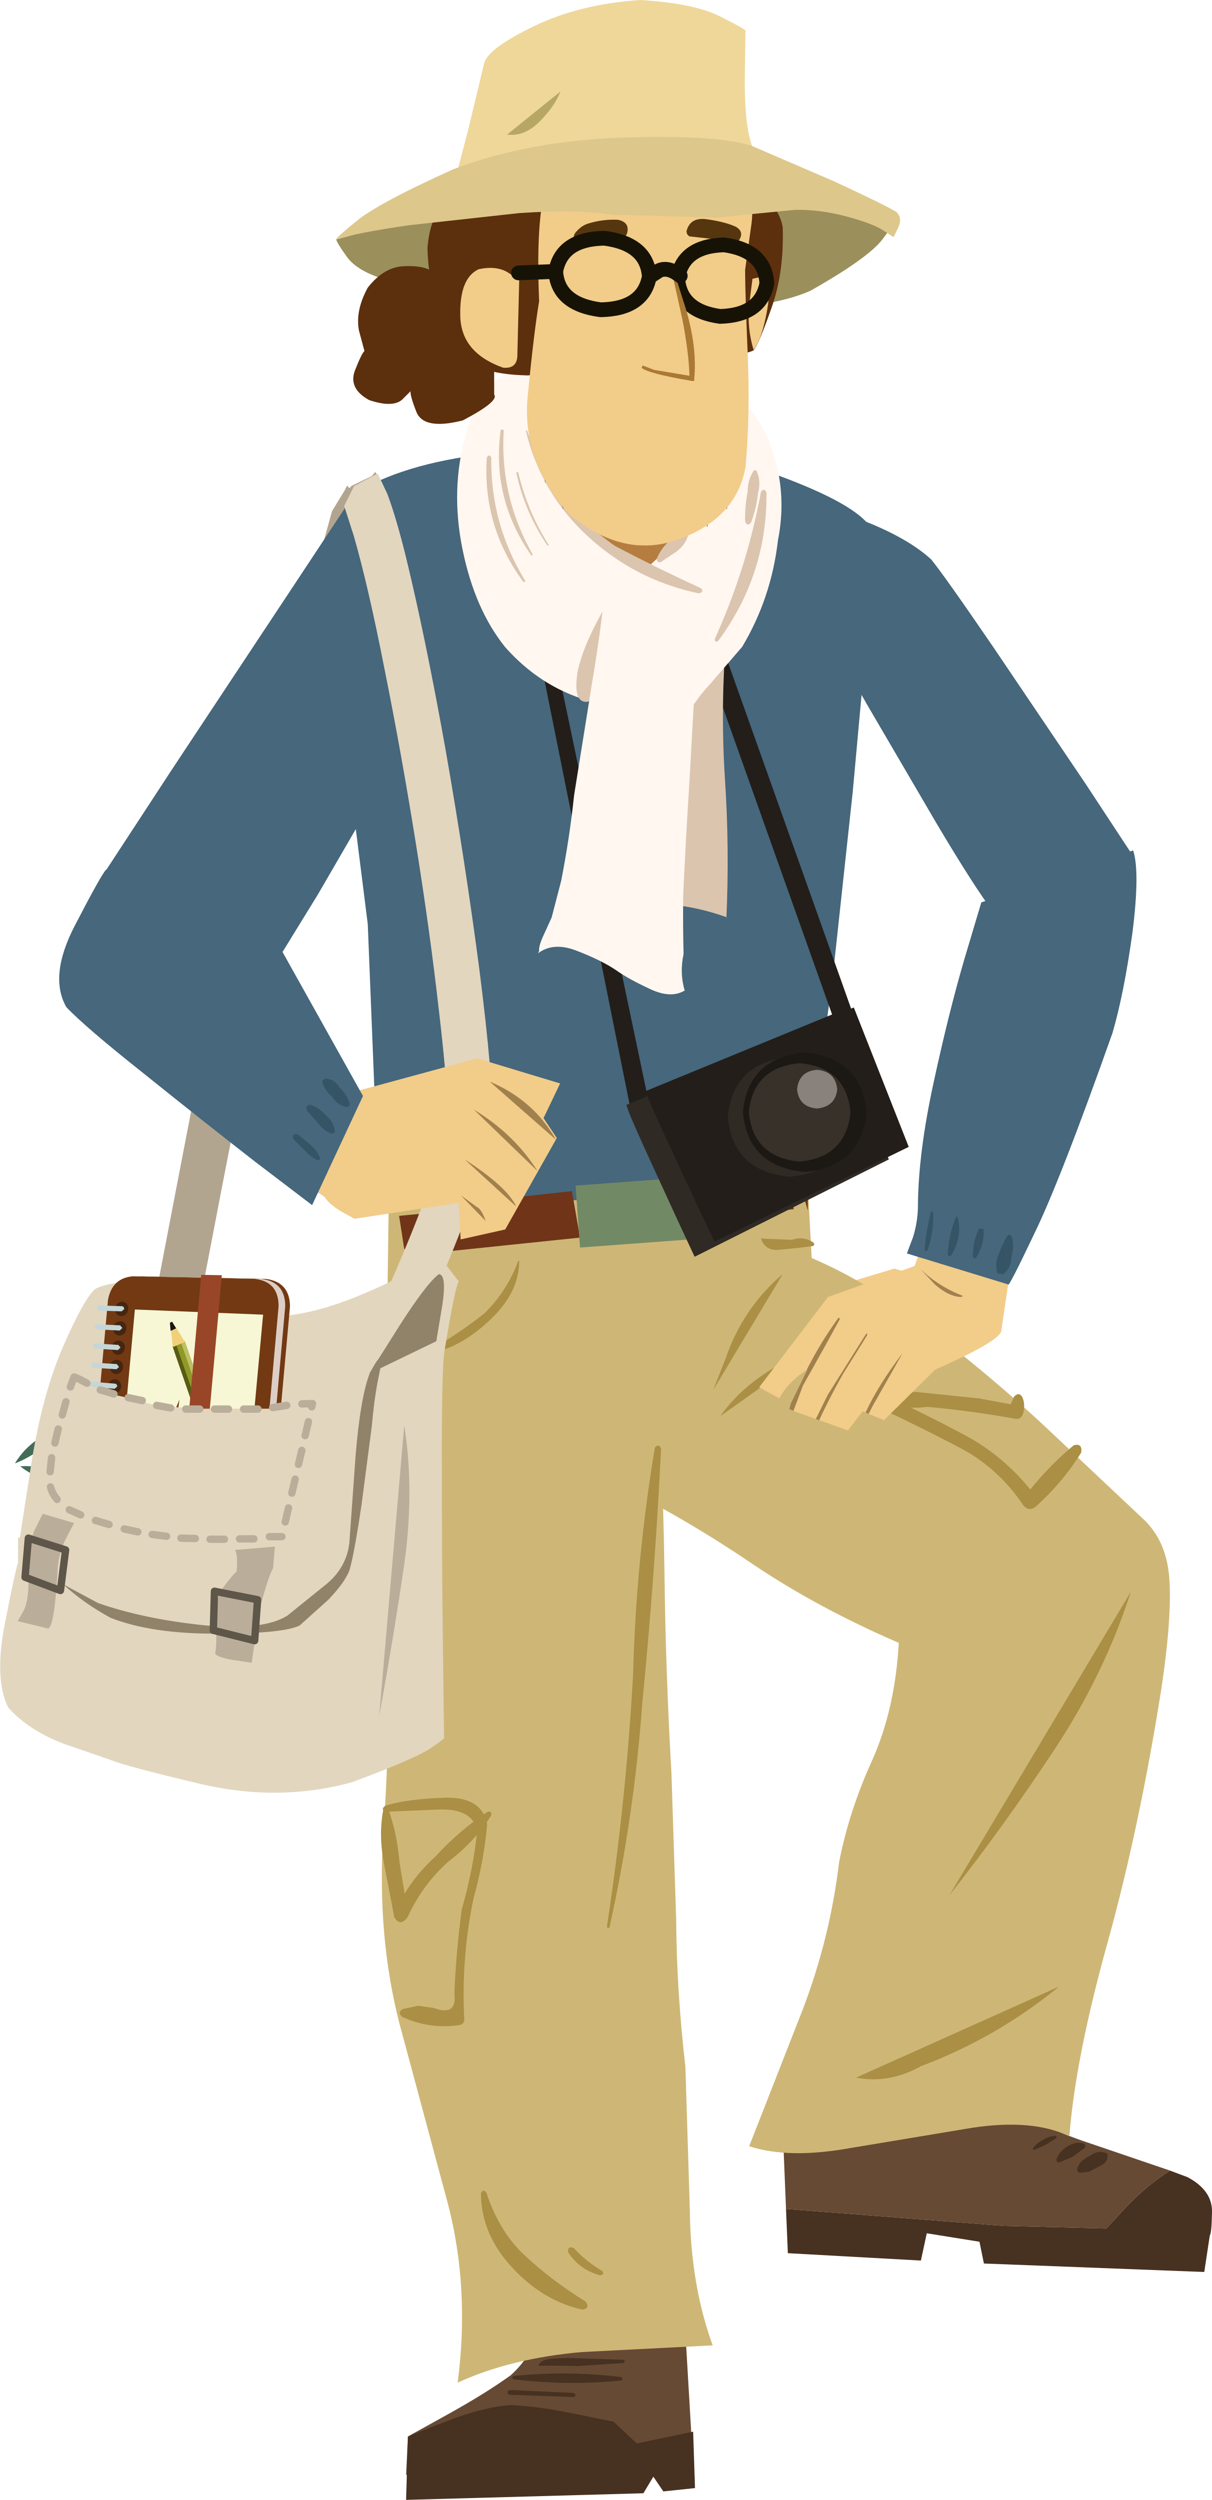 <?xml version="1.0" encoding="UTF-8" standalone="no"?>
<svg xmlns:xlink="http://www.w3.org/1999/xlink" height="338.95px" width="164.45px" xmlns="http://www.w3.org/2000/svg">
  <g transform="matrix(1.0, 0.0, 0.0, 1.0, 0.0, 0.0)">
    <path d="M52.25 66.35 L49.3 67.3 49.25 67.35 48.7 69.3 46.95 76.9 Q44.7 86.9 41.7 102.1 L35.55 133.1 30.1 161.05 26.75 178.5 20.8 177.35 23.65 162.5 30.2 128.55 Q34.2 108.9 38.65 92.55 L45.05 69.3 46.85 66.35 Q47.1 65.65 47.25 66.0 47.4 66.35 47.65 65.9 L50.45 64.55 50.9 64.0 51.4 64.65 52.25 66.35" fill="#b2a590" fill-rule="evenodd" stroke="none"/>
    <path d="M73.55 313.05 L92.5 307.85 94.05 334.2 55.1 335.55 55.35 330.35 60.85 327.3 Q65.9 324.5 69.3 322.05 72.05 319.55 72.85 316.45 L73.55 313.05" fill="#664a34" fill-rule="evenodd" stroke="none"/>
    <path d="M109.55 159.65 L111.1 188.7 52.35 191.9 52.8 159.0 109.55 159.65" fill="#ceb776" fill-rule="evenodd" stroke="none"/>
    <path d="M58.9 169.35 L54.85 169.35 54.15 164.85 58.9 164.4 58.9 169.35" fill="#703419" fill-rule="evenodd" stroke="none"/>
    <path d="M112.25 68.65 L118.15 71.0 Q123.45 73.2 126.35 75.85 128.25 78.2 134.75 87.7 L147.25 106.2 153.6 115.85 149.95 119.35 Q146.5 122.55 142.1 124.7 137.75 126.8 134.95 123.9 132.15 120.2 127.05 111.6 L117.6 95.45 113.1 87.5 112.25 68.65" fill="#46677c" fill-rule="evenodd" stroke="none"/>
    <path d="M115.7 107.4 L113.1 131.45 111.35 144.85 Q110.25 150.95 109.7 155.95 L109.1 161.3 51.45 163.95 49.9 125.3 48.3 112.6 Q46.85 100.7 46.3 86.95 45.7 73.2 48.0 67.0 54.5 62.9 65.9 61.55 L85.95 60.3 Q94.95 60.6 105.55 64.45 116.15 68.35 118.15 71.55 118.65 73.45 117.85 83.8 L115.7 107.4" fill="#46677c" fill-rule="evenodd" stroke="none"/>
    <path d="M77.6 161.5 L78.7 167.8 61.35 169.6 61.15 163.3 77.6 161.5" fill="#703419" fill-rule="evenodd" stroke="none"/>
    <path d="M94.2 160.6 L107.2 159.75 107.7 163.95 95.35 165.3 94.2 160.6" fill="#703419" fill-rule="evenodd" stroke="none"/>
    <path d="M96.3 167.85 L78.7 169.15 78.1 160.75 95.65 159.45 96.3 167.85" fill="#728966" fill-rule="evenodd" stroke="none"/>
    <path d="M108.4 159.75 L109.6 159.7 109.6 164.15 108.4 159.75" fill="#703419" fill-rule="evenodd" stroke="none"/>
    <path d="M69.2 62.8 L70.55 66.2 87.7 147.9 112.9 137.55 86.15 62.4 88.7 61.5 116.3 139.05 85.8 151.6 68.0 62.95 69.2 62.8" fill="#231e1a" fill-rule="evenodd" stroke="none"/>
    <path d="M85.0 149.8 L113.15 138.3 120.6 157.2 94.25 170.4 91.85 165.25 87.4 155.55 Q85.15 150.6 85.0 149.8" fill="#302a25" fill-rule="evenodd" stroke="none"/>
    <path d="M87.7 148.1 L115.85 136.6 123.3 155.5 96.95 168.35 94.55 163.3 90.1 153.75 Q87.85 148.9 87.7 148.1" fill="#231e1a" fill-rule="evenodd" stroke="none"/>
    <path d="M115.55 151.45 Q114.8 158.85 107.15 159.55 99.45 158.85 98.75 151.45 99.45 144.05 107.15 143.35 114.8 144.05 115.55 151.45" fill="#302a25" fill-rule="evenodd" stroke="none"/>
    <path d="M117.6 150.8 Q116.85 158.2 109.2 158.9 101.5 158.2 100.8 150.8 101.5 143.4 109.2 142.7 116.85 143.4 117.6 150.8" fill="#1c1814" fill-rule="evenodd" stroke="none"/>
    <path d="M115.4 150.8 Q114.8 156.9 108.5 157.5 102.2 156.9 101.6 150.8 102.2 144.75 108.5 144.15 114.8 144.7 115.4 150.8" fill="#38312a" fill-rule="evenodd" stroke="none"/>
    <path d="M113.6 147.7 Q113.35 150.05 110.85 150.3 108.4 150.1 108.15 147.7 108.4 145.25 110.85 145.05 113.35 145.25 113.6 147.7" fill="#89827c" fill-rule="evenodd" stroke="none"/>
    <path d="M98.55 86.05 Q97.75 95.8 98.35 105.4 99.0 115.0 98.55 124.8 L98.55 124.35 Q90.85 121.6 83.2 123.0 81.45 113.5 84.2 103.85 87.0 94.2 87.25 84.7 L98.55 86.05" fill="#dbc5af" fill-rule="evenodd" stroke="none"/>
    <path d="M103.45 57.95 Q107.15 65.2 105.55 73.3 104.65 81.1 100.7 87.7 L96.35 92.75 Q93.95 95.3 92.65 98.2 L79.65 94.95 Q73.25 93.05 68.55 87.75 64.4 82.6 62.75 74.45 61.1 66.35 63.2 58.9 65.3 51.45 72.4 48.25 L71.05 50.75 Q79.2 44.4 89.05 47.15 98.45 49.65 103.45 57.95" fill="#fff7f0" fill-rule="evenodd" stroke="none"/>
    <path d="M83.0 80.55 L82.35 84.55 81.1 91.6 Q80.35 95.05 79.75 95.15 77.65 95.4 78.4 90.9 79.1 87.9 80.95 84.4 L83.0 80.55" fill="#dbc5af" fill-rule="evenodd" stroke="none"/>
    <path d="M82.25 77.8 L87.9 79.7 91.05 78.9 Q92.3 78.7 92.9 80.85 94.5 87.05 94.25 93.35 L93.55 105.95 Q93.05 113.7 92.7 121.35 92.65 125.35 92.75 129.35 92.2 131.9 92.9 134.3 91.0 135.45 88.1 134.05 85.2 132.7 83.6 131.55 81.6 130.2 78.35 128.95 75.15 127.65 73.0 129.25 L73.15 128.95 Q73.05 128.3 73.8 126.7 L74.85 124.4 76.15 119.4 Q77.3 113.5 77.9 107.8 L80.3 92.8 Q81.8 83.9 82.25 77.8" fill="#fff7f0" fill-rule="evenodd" stroke="none"/>
    <path d="M93.55 71.6 L87.75 77.05 Q87.25 76.95 83.8 74.8 80.3 72.7 79.55 69.95 L93.55 71.6" fill="#b57d3f" fill-rule="evenodd" stroke="none"/>
    <path d="M71.35 58.4 Q71.4 58.25 71.5 58.35 75.05 68.1 83.4 74.0 89.2 77.05 95.1 79.75 95.6 80.3 94.8 80.45 86.25 78.65 79.85 72.8 73.4 66.9 71.35 58.4" fill="#dbc5af" fill-rule="evenodd" stroke="none"/>
    <path d="M73.95 59.1 L74.0 65.55 Q73.15 61.3 73.95 59.1" fill="#492f0d" fill-rule="evenodd" stroke="none"/>
    <path d="M76.35 62.65 L76.4 69.1 Q75.55 64.85 76.35 62.65" fill="#492f0d" fill-rule="evenodd" stroke="none"/>
    <path d="M81.15 66.05 L81.2 72.5 Q80.35 68.25 81.15 66.05" fill="#492f0d" fill-rule="evenodd" stroke="none"/>
    <path d="M87.4 65.0 L87.3 74.15 Q86.9 71.6 86.95 68.85 87.0 66.1 87.4 65.0" fill="#492f0d" fill-rule="evenodd" stroke="none"/>
    <path d="M95.95 71.5 L95.3 65.1 Q96.55 69.2 95.95 71.5" fill="#492f0d" fill-rule="evenodd" stroke="none"/>
    <path d="M98.6 69.1 L97.95 62.7 Q99.2 66.8 98.6 69.1" fill="#492f0d" fill-rule="evenodd" stroke="none"/>
    <path d="M100.4 65.9 L99.75 59.5 Q101.0 63.6 100.4 65.9" fill="#492f0d" fill-rule="evenodd" stroke="none"/>
    <path d="M91.8 73.2 L91.5 65.1 Q92.15 67.35 92.2 69.75 92.25 72.2 91.8 73.2" fill="#492f0d" fill-rule="evenodd" stroke="none"/>
    <path d="M92.85 72.1 Q93.3 72.15 93.35 72.65 92.95 73.95 91.7 74.85 L89.6 76.25 Q89.0 76.25 89.15 75.65 89.7 74.4 90.7 73.45 91.55 72.3 92.85 72.1" fill="#dbc5af" fill-rule="evenodd" stroke="none"/>
    <path d="M67.95 58.25 L68.35 58.3 Q67.8 67.25 72.25 75.15 72.3 75.45 72.05 75.25 66.65 67.5 67.95 58.25" fill="#dbc5af" fill-rule="evenodd" stroke="none"/>
    <path d="M66.05 62.05 Q66.4 61.45 66.65 62.05 66.55 71.1 71.3 78.8 L71.05 78.95 Q65.45 71.4 66.05 62.05" fill="#dbc5af" fill-rule="evenodd" stroke="none"/>
    <path d="M70.05 64.05 L70.3 64.0 Q71.55 69.3 74.45 73.9 L74.3 74.0 Q71.2 69.45 70.05 64.05" fill="#dbc5af" fill-rule="evenodd" stroke="none"/>
    <path d="M102.25 63.85 Q102.45 63.65 102.65 63.85 103.3 65.2 102.85 66.85 102.65 68.9 101.9 70.85 101.4 71.45 101.1 70.7 101.05 68.7 101.45 66.65 101.45 65.05 102.25 63.85" fill="#dbc5af" fill-rule="evenodd" stroke="none"/>
    <path d="M104.0 66.8 Q104.1 77.9 97.45 86.9 96.95 87.2 97.0 86.6 101.35 77.0 103.25 66.7 103.7 66.05 104.0 66.8" fill="#dbc5af" fill-rule="evenodd" stroke="none"/>
    <path d="M23.35 104.3 L39.45 80.0 48.05 67.0 55.0 100.85 51.1 107.55 43.15 121.25 36.35 132.3 Q33.8 135.15 28.6 131.7 23.4 128.25 18.95 123.55 14.55 118.85 14.45 117.9 L23.35 104.3" fill="#46677c" fill-rule="evenodd" stroke="none"/>
    <path d="M52.8 169.15 L89.0 183.05 Q89.95 198.9 90.15 212.65 90.3 226.35 91.1 240.3 L91.75 260.35 Q91.8 269.8 93.0 280.25 L93.6 299.65 Q93.7 309.75 96.7 318.0 L79.0 318.9 Q69.3 319.75 62.1 323.05 63.75 310.3 60.8 298.9 L54.6 275.85 Q51.3 264.15 51.9 250.4 53.2 232.35 52.6 212.65 52.05 192.9 52.8 169.15" fill="#ceb776" fill-rule="evenodd" stroke="none"/>
    <path d="M146.85 290.25 L158.75 294.3 Q155.5 296.4 152.9 299.15 L150.1 302.15 136.25 301.8 106.65 299.5 106.25 289.7 130.95 275.1 134.35 279.3 Q137.4 283.15 138.8 285.85 140.25 287.95 146.85 290.25" fill="#664a34" fill-rule="evenodd" stroke="none"/>
    <path d="M150.1 302.15 L152.9 299.15 Q155.5 296.4 158.75 294.3 L161.15 295.2 Q164.5 297.0 164.45 299.9 164.4 302.8 164.15 303.1 L163.4 308.05 133.5 306.9 132.9 303.95 125.75 302.8 124.95 306.5 106.9 305.5 106.65 299.5 136.25 301.8 150.1 302.15" fill="#473121" fill-rule="evenodd" stroke="none"/>
    <path d="M129.65 174.55 L123.4 182.5 114.55 174.05 121.35 172.0 129.65 174.55" fill="#f2cc89" fill-rule="evenodd" stroke="none"/>
    <path d="M158.65 213.9 Q159.05 219.1 157.6 228.85 154.6 247.85 150.25 263.5 145.9 279.15 145.1 289.65 140.1 287.25 131.9 288.5 L115.35 291.25 Q107.0 292.75 101.65 291.0 L109.0 272.25 Q112.65 262.6 113.85 252.5 115.2 245.55 118.35 238.65 121.45 231.7 121.95 222.75 110.95 218.0 102.25 212.15 93.55 206.25 85.1 202.0 85.3 199.25 83.7 195.15 82.1 191.05 82.75 188.3 L107.1 169.4 Q115.7 172.4 124.95 179.35 134.2 186.3 142.15 193.75 L154.85 205.7 Q158.25 208.7 158.65 213.9" fill="#ceb776" fill-rule="evenodd" stroke="none"/>
    <path d="M65.25 297.4 Q65.55 296.7 66.0 297.3 67.75 302.65 71.3 305.9 74.85 309.2 79.45 312.05 80.15 313.0 79.0 313.15 73.65 311.95 69.5 307.45 65.3 302.95 65.25 297.4" fill="#aa8f44" fill-rule="evenodd" stroke="none"/>
    <path d="M77.1 305.4 Q76.95 304.45 77.85 304.8 79.55 306.65 81.7 307.9 82.1 308.4 81.45 308.5 78.7 307.8 77.1 305.4" fill="#aa8f44" fill-rule="evenodd" stroke="none"/>
    <path d="M87.3 338.05 L55.1 338.95 55.35 330.4 Q55.8 330.1 60.7 328.25 65.6 326.35 69.3 326.1 72.95 326.25 77.85 327.25 L83.25 328.35 86.4 331.3 94.05 329.7 94.3 337.35 90.0 337.8 88.65 335.8 87.3 338.05" fill="#473121" fill-rule="evenodd" stroke="none"/>
    <path d="M116.15 281.7 L143.7 269.35 Q135.2 276.3 124.95 280.15 120.65 282.55 116.15 281.7" fill="#aa8f44" fill-rule="evenodd" stroke="none"/>
    <path d="M153.45 215.8 Q149.8 227.1 142.95 237.4 136.1 247.75 128.8 257.0 L153.45 215.8" fill="#aa8f44" fill-rule="evenodd" stroke="none"/>
    <path d="M106.2 172.75 L96.75 188.5 98.45 184.2 Q100.8 177.35 106.2 172.75" fill="#aa8f44" fill-rule="evenodd" stroke="none"/>
    <path d="M97.75 192.0 Q100.2 188.45 104.6 185.7 108.95 183.0 112.95 181.2 L97.75 192.0" fill="#aa8f44" fill-rule="evenodd" stroke="none"/>
    <path d="M70.45 171.05 Q70.4 175.3 66.5 178.95 62.65 182.6 58.6 183.45 58.15 183.35 58.4 183.0 62.3 180.8 65.75 178.05 68.8 175.05 70.3 171.0 70.4 170.85 70.45 171.05" fill="#aa8f44" fill-rule="evenodd" stroke="none"/>
    <path d="M103.3 168.05 Q103.35 167.75 103.6 167.95 L107.45 168.1 Q109.1 167.55 110.4 168.5 110.6 168.8 110.3 168.95 L108.25 169.2 105.75 169.45 Q103.9 169.65 103.3 168.05" fill="#aa8f44" fill-rule="evenodd" stroke="none"/>
    <path d="M89.7 196.4 Q88.85 213.65 87.15 230.9 86.05 246.25 82.7 261.3 82.45 261.6 82.35 261.2 84.95 244.2 85.9 227.05 86.3 211.55 88.85 196.3 89.35 195.65 89.7 196.4" fill="#aa8f44" fill-rule="evenodd" stroke="none"/>
    <path d="M73.35 320.75 Q73.15 320.9 73.1 320.65 73.4 319.95 74.9 319.8 L77.0 319.7 84.6 319.95 Q84.95 320.2 84.55 320.4 L78.45 320.8 75.75 320.75 73.35 320.75" fill="#473121" fill-rule="evenodd" stroke="none"/>
    <path d="M69.7 322.6 Q69.3 322.35 69.7 322.15 77.05 321.4 84.3 322.3 84.6 322.55 84.3 322.75 77.05 323.5 69.7 322.6" fill="#473121" fill-rule="evenodd" stroke="none"/>
    <path d="M69.2 324.05 L77.85 324.45 Q78.3 324.75 77.85 325.0 L69.1 324.7 Q68.55 324.3 69.2 324.05" fill="#473121" fill-rule="evenodd" stroke="none"/>
    <path d="M143.25 289.6 Q143.45 289.7 143.3 289.9 L141.9 290.8 140.35 291.5 Q140.05 291.45 140.2 291.2 140.8 290.45 141.7 290.05 142.4 289.6 143.25 289.6" fill="#473121" fill-rule="evenodd" stroke="none"/>
    <path d="M147.1 290.65 Q147.35 290.85 147.2 291.2 L145.5 292.45 143.7 293.2 Q143.3 293.15 143.35 292.75 143.8 291.6 144.9 291.0 145.95 290.3 147.1 290.65" fill="#473121" fill-rule="evenodd" stroke="none"/>
    <path d="M150.25 292.0 Q150.5 293.15 149.1 293.75 L147.8 294.45 146.55 294.6 Q146.1 294.5 146.15 294.1 146.3 293.5 146.75 293.05 147.25 292.6 147.95 292.25 149.1 291.45 150.25 292.0" fill="#473121" fill-rule="evenodd" stroke="none"/>
    <path d="M38.75 157.25 L38.85 157.15 41.05 159.7 40.95 159.75 38.75 157.25" fill="#355466" fill-rule="evenodd" stroke="none"/>
    <path d="M52.25 244.85 Q54.95 243.95 60.2 243.75 65.4 243.55 66.1 247.35 65.65 252.4 64.25 257.4 62.55 265.55 63.0 273.85 62.95 274.4 62.45 274.55 58.35 275.2 54.55 273.45 53.9 272.85 54.65 272.4 L56.75 271.95 58.85 272.25 Q62.05 273.45 61.65 270.25 61.9 264.5 62.65 258.9 64.2 253.55 64.75 248.2 64.05 245.15 59.45 245.35 L52.35 245.65 Q51.6 245.35 52.25 244.85" fill="#aa8f44" fill-rule="evenodd" stroke="none"/>
    <path d="M66.15 245.65 Q66.75 245.5 66.65 246.15 64.4 249.7 60.9 252.35 57.3 255.55 55.3 259.95 54.3 261.3 53.5 259.95 L52.1 252.65 Q51.35 248.8 52.0 245.4 52.3 244.85 52.7 245.3 53.9 248.75 54.2 252.45 L54.9 256.75 Q56.6 253.95 59.1 251.7 62.3 248.2 66.15 245.65" fill="#aa8f44" fill-rule="evenodd" stroke="none"/>
    <path d="M146.7 196.95 Q144.15 201.05 140.5 204.3 139.6 205.0 138.85 204.1 135.4 198.95 130.05 196.2 124.7 193.4 119.25 190.85 118.45 190.25 119.05 189.4 120.9 187.15 123.4 184.8 125.85 182.45 128.95 182.5 129.5 182.75 129.1 183.15 124.65 185.85 121.25 189.75 126.5 192.2 131.4 194.85 136.15 197.5 139.8 201.95 142.45 198.65 145.7 195.95 146.9 195.65 146.7 196.95" fill="#aa8f44" fill-rule="evenodd" stroke="none"/>
    <path d="M132.8 189.6 L137.15 190.4 137.6 189.35 Q138.3 188.65 138.75 189.5 139.15 190.55 138.8 191.7 138.6 192.35 137.95 192.4 131.9 191.3 125.85 190.75 122.8 191.15 120.5 190.2 120.6 190.45 120.3 190.5 L120.15 190.45 120.0 190.25 Q120.45 188.6 124.5 188.75 L132.8 189.6" fill="#aa8f44" fill-rule="evenodd" stroke="none"/>
    <path d="M121.35 29.9 Q121.65 29.95 119.7 32.5 117.7 35.05 110.0 39.4 104.05 42.1 91.7 41.85 L67.8 40.2 52.8 38.05 Q48.55 36.9 47.05 34.8 45.55 32.7 45.65 32.45 L77.45 23.85 121.35 29.9" fill="#9b8f5c" fill-rule="evenodd" stroke="none"/>
    <path d="M106.2 30.8 Q106.4 36.9 104.7 41.7 103.0 46.55 102.25 47.5 100.8 48.3 90.5 49.4 L71.6 50.9 Q64.15 50.75 62.25 47.6 60.35 44.5 60.65 44.0 L59.35 41.1 Q58.15 38.25 58.0 33.7 58.3 29.3 60.7 26.9 63.1 24.5 63.8 24.05 70.3 16.45 80.05 17.0 89.85 17.55 97.65 22.05 105.5 26.55 106.2 30.8" fill="#5c2f0d" fill-rule="evenodd" stroke="none"/>
    <path d="M49.45 47.6 L48.7 44.8 Q48.2 42.1 49.9 39.0 52.05 36.25 54.7 36.1 57.4 35.95 58.65 36.8 L67.05 50.1 67.05 53.5 Q67.75 54.4 62.8 57.0 57.5 58.35 56.5 55.85 55.65 53.7 55.7 53.05 L54.55 54.2 Q53.25 55.3 50.1 54.25 47.25 52.7 48.15 50.25 49.1 47.85 49.45 47.6" fill="#5c2f0d" fill-rule="evenodd" stroke="none"/>
    <path d="M101.1 36.6 Q101.1 39.6 101.45 47.95 101.8 56.35 101.15 63.35 99.9 70.2 92.3 73.05 84.65 75.95 77.15 69.65 70.75 62.4 71.6 53.7 72.45 45.0 73.15 40.85 72.8 32.6 73.5 28.0 L80.35 27.3 93.4 26.3 101.35 26.5 Q102.4 27.65 101.9 30.8 L101.1 36.6" fill="#f2cc89" fill-rule="evenodd" stroke="none"/>
    <path d="M70.2 48.1 Q70.2 50.05 68.25 49.85 62.5 47.8 62.45 42.75 62.35 37.7 64.95 36.5 67.3 36.0 68.85 36.9 L70.45 37.95 70.2 48.1" fill="#f2cc89" fill-rule="evenodd" stroke="none"/>
    <path d="M102.1 37.8 L103.0 37.6 Q103.85 37.5 104.25 38.8 104.5 40.4 103.85 43.25 103.25 46.05 102.25 47.45 101.35 44.5 101.65 41.3 L102.1 37.8" fill="#f2cc89" fill-rule="evenodd" stroke="none"/>
    <path d="M78.2 31.4 Q78.95 30.55 79.85 30.3 81.8 29.7 83.85 29.8 85.3 30.1 85.15 31.3 85.0 32.55 83.5 32.5 L80.75 32.65 Q79.55 33.35 78.3 33.05 77.45 32.2 78.2 31.4" fill="#56360f" fill-rule="evenodd" stroke="none"/>
    <path d="M93.55 32.05 Q93.15 31.8 93.15 31.35 93.65 29.35 96.05 29.75 98.45 30.1 99.85 30.75 100.95 31.4 100.35 32.45 99.75 33.55 98.5 33.1 97.25 32.4 95.8 32.3 L93.55 32.05" fill="#56360f" fill-rule="evenodd" stroke="none"/>
    <path d="M104.05 38.4 Q103.25 42.75 97.7 42.9 92.25 42.15 91.95 37.7 92.7 33.35 98.25 33.2 103.75 33.95 104.05 38.4 Z" fill="none" stroke="#161306" stroke-linecap="round" stroke-linejoin="round" stroke-width="2.0"/>
    <path d="M91.55 36.8 L94.2 51.35 88.75 50.15 90.55 36.05 91.55 36.8" fill="#f2cc89" fill-rule="evenodd" stroke="none"/>
    <path d="M91.15 36.8 L91.5 38.15 91.25 36.2 93.05 41.85 Q94.6 47.05 94.2 51.35 L94.2 51.65 93.85 51.65 Q87.75 50.6 87.05 49.85 L87.2 49.55 88.75 50.15 93.55 50.95 Q93.45 47.75 92.6 43.35 L91.6 38.85 91.15 36.8" fill="#aa7933" fill-rule="evenodd" stroke="none"/>
    <path d="M102.05 19.8 L61.65 24.75 63.55 17.5 65.7 8.55 Q66.25 6.55 72.45 3.55 78.65 0.55 86.9 0.0 94.15 0.45 97.65 2.2 101.15 3.95 101.15 4.15 L101.05 11.0 Q101.05 17.1 102.05 19.8" fill="#efd79a" fill-rule="evenodd" stroke="none"/>
    <path d="M114.85 29.35 Q111.3 28.4 107.9 28.45 L97.2 29.5 83.05 29.1 Q78.25 28.35 70.4 28.9 L55.4 30.55 Q48.25 31.6 45.65 32.45 45.35 32.45 48.4 29.95 51.4 27.5 61.5 22.95 71.85 19.05 84.65 18.65 97.5 18.25 102.05 19.8 L113.2 24.6 Q120.0 27.75 121.65 28.75 122.45 29.6 121.9 30.8 L121.25 32.15 119.7 31.15 Q118.35 30.3 114.85 29.35" fill="#ddc78a" fill-rule="evenodd" stroke="none"/>
    <path d="M68.8 18.25 L76.05 12.4 Q75.25 14.45 73.2 16.5 71.15 18.55 68.8 18.25" fill="#b7a765" fill-rule="evenodd" stroke="none"/>
    <path d="M88.1 37.5 Q87.3 41.9 81.5 42.0 75.7 41.25 75.4 36.8 76.2 32.4 82.0 32.3 87.8 33.05 88.1 37.5 Z" fill="none" stroke="#161306" stroke-linecap="round" stroke-linejoin="round" stroke-width="2.0"/>
    <path d="M88.1 37.55 L89.4 36.7 Q90.65 36.1 92.3 37.4" fill="none" stroke="#161306" stroke-linecap="round" stroke-linejoin="round" stroke-width="2.0"/>
    <path d="M70.35 37.0 L75.4 36.8" fill="none" stroke="#161306" stroke-linecap="round" stroke-linejoin="round" stroke-width="2.0"/>
    <path d="M10.45 192.5 L7.25 195.2 Q4.3 197.55 2.05 198.4 3.6 195.8 6.7 194.2 9.85 192.55 10.45 192.5" fill="#446d58" fill-rule="evenodd" stroke="none"/>
    <path d="M10.45 192.5 L7.25 195.2 Q4.3 197.55 2.05 198.4 3.6 195.8 6.7 194.2 9.85 192.55 10.45 192.5" fill="#446d58" fill-rule="evenodd" stroke="none"/>
    <path d="M12.25 200.85 Q11.7 201.05 8.3 200.85 4.9 200.6 2.75 198.8 5.1 198.65 8.5 199.65 L12.25 200.85" fill="#446d58" fill-rule="evenodd" stroke="none"/>
    <path d="M51.25 64.2 L52.55 66.95 Q53.75 70.15 55.05 75.4 57.7 86.25 60.45 101.6 63.15 117.0 65.05 131.5 66.9 145.95 67.0 154.15 L67.0 154.65 66.85 155.1 Q61.8 169.55 56.85 180.15 L51.45 191.35 46.05 188.55 47.55 185.6 51.3 177.65 Q56.1 167.4 60.9 153.65 60.8 147.6 59.55 137.0 58.35 126.35 56.4 114.2 54.4 101.75 52.15 90.6 49.95 79.4 48.0 72.65 L46.7 68.6 48.05 65.9 51.25 64.2" fill="#e2d6bf" fill-rule="evenodd" stroke="none"/>
    <path d="M62.25 173.75 Q61.75 174.35 60.25 183.55 59.9 187.2 59.95 199.6 59.95 211.95 60.1 223.35 L60.25 235.55 Q60.6 235.55 58.55 236.95 56.5 238.4 47.75 241.65 37.85 244.35 27.3 241.9 16.75 239.4 14.95 238.6 L8.7 236.45 Q3.85 234.6 1.1 231.5 -0.8 227.6 0.65 220.2 2.1 212.75 2.45 211.9 L2.45 208.5 2.7 208.45 4.15 199.1 Q5.65 189.25 8.55 182.6 11.45 175.95 12.95 174.75 14.75 173.75 20.1 173.65 L27.8 174.1 Q29.4 174.8 31.3 176.55 33.2 178.25 37.6 178.5 42.55 178.2 48.65 175.7 54.75 173.15 57.2 171.4 59.3 170.2 60.75 171.8 L62.25 173.75" fill="#e2d6bf" fill-rule="evenodd" stroke="none"/>
    <path d="M59.2 181.85 L50.1 186.25 54.2 179.75 Q57.85 174.05 59.55 172.75 60.65 172.85 60.0 177.05 L59.2 181.85" fill="#91826a" fill-rule="evenodd" stroke="none"/>
    <path d="M51.25 187.3 Q50.75 189.9 50.45 193.35 L49.05 204.05 Q48.05 210.8 47.4 212.95 46.75 214.6 44.55 216.9 L40.65 220.4 Q38.35 221.5 29.5 221.5 20.6 221.55 15.0 219.35 11.4 217.4 8.55 214.8 L13.3 217.35 Q19.45 219.5 27.55 220.35 35.65 221.15 39.0 219.05 L44.45 214.65 Q47.0 212.45 47.4 209.25 L48.25 197.35 Q48.9 189.5 50.15 186.25 51.35 183.95 51.6 184.15 L51.8 184.55 51.25 187.3" fill="#91826a" fill-rule="evenodd" stroke="none"/>
    <path d="M5.8 205.25 L10.05 206.5 8.85 208.8 Q7.85 210.9 7.8 213.25 7.35 220.75 6.5 220.8 L2.4 219.8 3.2 218.4 Q3.95 216.95 3.85 213.85 3.75 209.65 4.7 207.45 L5.8 205.25" fill="#baae9b" fill-rule="evenodd" stroke="none"/>
    <path d="M32.1 213.1 Q32.3 210.95 31.9 210.15 L37.3 209.7 37.05 212.65 Q36.5 213.45 35.25 218.05 L34.55 222.65 34.15 225.45 31.5 225.05 Q29.2 224.65 29.2 224.1 29.5 222.8 29.2 218.5 29.35 216.35 30.65 214.75 31.9 213.15 32.1 213.1" fill="#baae9b" fill-rule="evenodd" stroke="none"/>
    <path d="M36.8 205.35 Q36.15 208.6 32.9 208.4 L16.35 205.75 Q13.6 205.0 13.6 201.95 L15.95 176.3 Q16.45 173.25 19.3 173.05 L36.05 173.4 Q39.3 173.8 39.35 177.1 L36.8 205.35" fill="#723912" fill-rule="evenodd" stroke="none"/>
    <path d="M36.2 205.25 Q35.55 208.5 32.3 208.3 L15.85 205.65 Q13.1 204.95 13.1 201.9 L15.4 176.3 Q15.95 173.25 18.75 173.05 L35.45 173.4 Q38.7 173.8 38.7 177.1 L36.2 205.25" fill="#ddcec5" fill-rule="evenodd" stroke="none"/>
    <path d="M35.3 205.15 Q34.65 208.4 31.45 208.2 L15.05 205.55 Q12.35 204.85 12.35 201.8 L14.65 176.25 Q15.2 173.3 18.0 173.05 L34.55 173.4 Q37.8 173.75 37.8 177.1 L35.3 205.15" fill="#723912" fill-rule="evenodd" stroke="none"/>
    <path d="M17.4 177.5 Q17.25 178.4 16.4 178.45 15.6 178.3 15.6 177.45 15.75 176.55 16.6 176.5 17.4 176.6 17.4 177.5" fill="#442611" fill-rule="evenodd" stroke="none"/>
    <path d="M16.85 177.5 L16.5 177.8 13.4 177.7 13.1 177.35 Q13.15 177.0 13.45 177.0 L16.55 177.1 Q16.85 177.15 16.85 177.5" fill="#c5d6d8" fill-rule="evenodd" stroke="none"/>
    <path d="M17.15 180.15 Q17.0 181.05 16.15 181.1 15.35 180.95 15.35 180.05 15.5 179.2 16.35 179.15 17.15 179.25 17.15 180.15" fill="#442611" fill-rule="evenodd" stroke="none"/>
    <path d="M16.6 180.05 L16.25 180.4 13.15 180.25 12.85 179.9 Q12.9 179.55 13.2 179.55 L16.3 179.7 16.6 180.05" fill="#c5d6d8" fill-rule="evenodd" stroke="none"/>
    <path d="M16.95 182.75 Q16.8 183.65 15.95 183.7 15.15 183.55 15.15 182.65 15.3 181.8 16.15 181.75 16.95 181.9 16.95 182.75" fill="#442611" fill-rule="evenodd" stroke="none"/>
    <path d="M16.35 182.7 L16.0 183.05 12.9 182.85 Q12.6 182.8 12.6 182.45 12.65 182.15 12.95 182.15 L16.05 182.35 16.35 182.7" fill="#c5d6d8" fill-rule="evenodd" stroke="none"/>
    <path d="M16.7 185.4 Q16.55 186.25 15.7 186.3 14.9 186.15 14.9 185.25 15.05 184.4 15.9 184.35 16.7 184.5 16.7 185.4" fill="#442611" fill-rule="evenodd" stroke="none"/>
    <path d="M16.15 185.35 L15.8 185.65 12.7 185.45 Q12.4 185.4 12.4 185.05 12.45 184.75 12.75 184.75 L15.85 184.95 16.15 185.35" fill="#c5d6d8" fill-rule="evenodd" stroke="none"/>
    <path d="M16.45 188.05 Q16.3 188.9 15.45 188.95 14.65 188.8 14.65 187.9 14.8 187.0 15.65 187.0 16.45 187.15 16.45 188.05" fill="#442611" fill-rule="evenodd" stroke="none"/>
    <path d="M15.9 188.0 L15.55 188.3 12.45 188.05 Q12.15 187.95 12.15 187.65 12.2 187.35 12.5 187.35 L15.6 187.6 Q15.9 187.65 15.9 188.0" fill="#c5d6d8" fill-rule="evenodd" stroke="none"/>
    <path d="M16.2 190.65 Q16.05 191.55 15.2 191.55 14.4 191.35 14.4 190.5 14.55 189.6 15.4 189.6 16.2 189.75 16.2 190.65" fill="#442611" fill-rule="evenodd" stroke="none"/>
    <path d="M15.6 190.55 L15.3 190.9 12.2 190.6 11.9 190.2 Q11.95 189.9 12.25 189.9 L15.35 190.2 15.6 190.55" fill="#c5d6d8" fill-rule="evenodd" stroke="none"/>
    <path d="M16.0 193.25 Q15.85 194.15 15.0 194.15 14.2 193.95 14.2 193.05 14.35 192.2 15.2 192.2 16.0 192.35 16.0 193.25" fill="#442611" fill-rule="evenodd" stroke="none"/>
    <path d="M15.4 193.2 L15.05 193.5 12.0 193.2 Q11.7 193.1 11.7 192.8 11.75 192.5 12.05 192.5 L15.15 192.85 15.4 193.2" fill="#c5d6d8" fill-rule="evenodd" stroke="none"/>
    <path d="M15.75 195.95 Q15.6 196.8 14.75 196.8 13.95 196.6 13.95 195.7 14.1 194.85 14.95 194.85 15.75 195.05 15.75 195.95" fill="#442611" fill-rule="evenodd" stroke="none"/>
    <path d="M15.15 195.85 L14.8 196.15 11.75 195.8 Q11.45 195.7 11.45 195.4 11.5 195.1 11.8 195.1 L14.9 195.45 15.15 195.85" fill="#c5d6d8" fill-rule="evenodd" stroke="none"/>
    <path d="M15.5 198.55 Q15.35 199.4 14.5 199.4 13.7 199.2 13.7 198.3 13.85 197.45 14.7 197.45 15.5 197.65 15.5 198.55" fill="#442611" fill-rule="evenodd" stroke="none"/>
    <path d="M14.9 198.45 L14.55 198.75 11.5 198.35 Q11.2 198.25 11.2 197.95 11.25 197.65 11.55 197.65 L14.65 198.05 14.9 198.45" fill="#c5d6d8" fill-rule="evenodd" stroke="none"/>
    <path d="M15.3 201.2 Q15.15 202.05 14.3 202.05 13.5 201.85 13.5 200.95 13.65 200.1 14.5 200.1 15.3 200.3 15.3 201.2" fill="#442611" fill-rule="evenodd" stroke="none"/>
    <path d="M14.7 201.05 L14.35 201.4 11.3 200.95 Q11.0 200.85 11.0 200.55 11.05 200.25 11.35 200.25 L14.45 200.7 14.7 201.05" fill="#c5d6d8" fill-rule="evenodd" stroke="none"/>
    <path d="M18.3 177.55 L35.7 178.25 34.45 191.8 24.2 190.85 24.35 189.75 23.9 190.85 17.15 190.2 18.3 177.55" fill="#f7f7d5" fill-rule="evenodd" stroke="none"/>
    <path d="M23.4 182.5 L25.05 181.8 31.35 199.9 29.6 200.5 23.4 182.5" fill="#8e9929" fill-rule="evenodd" stroke="none"/>
    <path d="M23.4 182.5 L23.9 182.3 30.15 200.3 29.6 200.5 23.4 182.5" fill="#585b13" fill-rule="evenodd" stroke="none"/>
    <path d="M24.55 182.0 L25.05 181.8 31.35 199.9 30.8 200.1 24.55 182.0" fill="#bfbf64" fill-rule="evenodd" stroke="none"/>
    <path d="M23.45 182.65 L23.2 180.4 23.95 180.1 25.1 181.95 23.45 182.65" fill="#f2d079" fill-rule="evenodd" stroke="none"/>
    <path d="M23.05 179.35 L23.35 179.2 23.9 180.1 23.15 180.45 23.05 179.35" fill="#191816" fill-rule="evenodd" stroke="none"/>
    <path d="M26.95 207.95 L24.2 207.5 27.3 172.85 30.1 172.9 26.95 207.95" fill="#994628" fill-rule="evenodd" stroke="none"/>
    <path d="M40.3 190.4 L42.45 190.3 38.2 208.55 30.9 208.7 19.4 207.85 Q14.55 206.85 10.9 205.35 7.2 203.9 6.75 201.1 6.75 197.7 8.3 192.45 9.8 187.25 10.05 186.7 10.4 186.8 12.25 187.85 14.05 188.85 16.8 189.4 L21.15 190.55 26.15 191.0 36.4 191.0 40.3 190.4" fill="#e2d6bf" fill-rule="evenodd" stroke="none"/>
    <path d="M40.5 198.55 L40.95 196.65 M41.4 194.65 L41.85 192.75 M40.95 190.35 L42.4 190.3 42.3 190.75 M37.0 190.85 L38.9 190.55 M29.1 191.05 L31.0 191.05 M33.05 191.05 L35.0 191.05 M34.45 208.65 L32.5 208.65 M30.45 208.7 L28.5 208.7 M38.7 206.35 L39.15 204.45 M39.6 202.45 L40.05 200.55 M38.25 208.35 L36.55 208.35 M25.2 191.05 L26.1 191.05 27.1 191.05 M21.25 190.55 L23.15 190.9 M17.4 189.5 L19.3 189.9 M9.55 188.05 L10.05 186.7 Q10.35 186.75 11.8 187.55 M8.45 191.85 L8.95 190.05 M7.45 195.65 L7.9 193.75 M13.6 188.45 L15.45 189.0 M14.8 206.7 L12.95 206.15 M10.95 205.4 L9.4 204.7 M7.75 203.3 Q7.1 202.55 6.85 201.6 M18.7 207.7 L16.85 207.3 M22.6 208.3 L20.65 208.05 M6.8 199.55 L7.0 197.65 M26.5 208.6 L24.55 208.55" fill="none" stroke="#baae9b" stroke-linecap="round" stroke-linejoin="round" stroke-width="1.0"/>
    <path d="M3.85 208.55 L8.9 210.15 8.2 215.65 3.4 213.85 3.85 208.55 Z" fill="none" stroke="#5e5649" stroke-linecap="round" stroke-linejoin="round" stroke-width="1.0"/>
    <path d="M29.1 215.75 L34.95 216.9 34.55 222.45 28.95 221.05 29.1 215.75 Z" fill="none" stroke="#5e5649" stroke-linecap="round" stroke-linejoin="round" stroke-width="1.0"/>
    <path d="M54.85 193.25 Q56.3 202.4 54.75 212.8 53.2 223.2 51.45 232.65 L54.85 193.25" fill="#baae9b" fill-rule="evenodd" stroke="none"/>
    <path d="M76.0 146.9 L73.75 151.6 75.55 154.3 68.55 166.7 62.5 168.05 62.25 163.1 48.1 165.25 46.2 164.2 Q44.6 163.2 44.05 162.3 42.45 161.05 41.55 161.5 L45.6 148.7 64.75 143.5 76.0 146.9" fill="#f2cc89" fill-rule="evenodd" stroke="none"/>
    <path d="M66.45 146.65 Q72.4 149.15 75.45 154.55 L66.45 146.65" fill="#a0804d" fill-rule="evenodd" stroke="none"/>
    <path d="M64.3 150.45 Q69.75 153.75 72.95 158.8 L64.3 150.45" fill="#a0804d" fill-rule="evenodd" stroke="none"/>
    <path d="M63.05 157.2 Q68.85 160.95 70.05 163.6 L63.05 157.2" fill="#a0804d" fill-rule="evenodd" stroke="none"/>
    <path d="M62.5 162.05 L64.7 163.65 Q65.35 163.95 65.9 165.55 L62.5 162.05" fill="#a0804d" fill-rule="evenodd" stroke="none"/>
    <path d="M14.4 117.9 L34.8 122.75 49.25 148.6 42.35 163.4 34.6 157.5 Q27.4 151.9 19.5 145.55 11.55 139.25 9.0 136.55 6.6 132.35 10.15 125.5 13.7 118.65 14.4 117.9" fill="#46677c" fill-rule="evenodd" stroke="none"/>
    <path d="M39.85 154.5 Q39.5 153.65 40.4 153.8 L42.05 155.15 Q42.95 155.9 43.4 156.9 43.5 157.35 43.05 157.3 42.05 156.8 41.3 155.95 L39.85 154.5" fill="#355466" fill-rule="evenodd" stroke="none"/>
    <path d="M41.7 150.65 Q41.3 149.85 42.15 149.8 43.35 150.25 44.2 151.2 45.25 152.05 45.45 153.35 45.35 153.7 45.0 153.7 43.85 153.3 43.15 152.25 L41.7 150.65" fill="#355466" fill-rule="evenodd" stroke="none"/>
    <path d="M44.1 146.25 Q45.4 146.25 46.1 147.5 47.1 148.4 47.45 149.65 47.45 150.05 47.1 150.1 45.8 149.9 45.1 148.75 44.15 147.95 43.75 146.85 43.7 146.4 44.1 146.25" fill="#355466" fill-rule="evenodd" stroke="none"/>
    <path d="M107.65 191.3 L108.95 187.85 111.95 182.5 113.95 178.85 113.85 178.65 113.75 178.7 Q111.35 182.0 109.45 185.75 106.9 187.4 105.75 189.6 L103.0 188.1 112.35 175.85 124.1 171.65 127.9 161.0 140.0 165.15 136.75 174.4 135.85 180.5 Q135.5 181.9 126.9 185.7 L119.95 192.55 117.85 191.7 118.5 190.45 122.45 183.5 Q119.3 187.6 117.45 191.5 L117.05 191.35 115.05 193.95 111.15 192.55 Q112.5 189.6 114.4 186.25 L117.65 181.05 117.65 180.85 117.55 180.8 112.3 189.15 110.7 192.4 107.65 191.3 M130.5 175.85 L130.65 175.7 Q127.4 174.45 125.05 172.2 L125.0 172.2 126.9 174.2 Q128.9 175.9 130.5 175.85" fill="#f2cc89" fill-rule="evenodd" stroke="none"/>
    <path d="M109.45 185.75 Q111.35 182.0 113.75 178.7 L113.85 178.65 113.95 178.85 111.95 182.5 108.95 187.85 107.65 191.3 107.1 191.05 107.3 190.3 109.55 185.7 109.45 185.75 M110.7 192.4 L112.3 189.15 117.55 180.8 117.65 180.85 117.65 181.05 114.4 186.25 Q112.5 189.6 111.15 192.55 L110.7 192.4 M117.45 191.5 Q119.3 187.6 122.45 183.5 L118.5 190.45 117.85 191.7 117.45 191.5 M130.5 175.85 Q128.9 175.9 126.9 174.2 L125.0 172.2 125.05 172.2 Q127.4 174.45 130.65 175.7 L130.5 175.85" fill="#a0804d" fill-rule="evenodd" stroke="none"/>
    <path d="M133.15 122.35 L153.75 115.3 Q154.7 118.2 153.65 126.5 152.5 134.75 150.95 140.05 143.85 160.1 140.3 167.35 136.85 174.6 136.8 174.15 L123.05 169.95 123.9 167.7 Q124.55 165.55 124.55 163.45 124.6 156.35 126.65 146.9 128.7 137.4 130.85 130.05 L133.15 122.35" fill="#46677c" fill-rule="evenodd" stroke="none"/>
    <path d="M126.6 164.35 Q126.5 164.1 126.3 164.4 125.65 166.9 125.45 169.55 L125.8 169.6 Q126.75 167.1 126.6 164.35" fill="#355466" fill-rule="evenodd" stroke="none"/>
    <path d="M129.95 165.05 Q129.75 164.85 129.7 165.05 128.7 167.5 128.6 170.1 128.75 170.5 129.05 170.2 130.6 167.75 129.95 165.05" fill="#355466" fill-rule="evenodd" stroke="none"/>
    <path d="M133.45 166.65 L132.8 166.6 Q132.0 168.4 132.0 170.4 132.2 170.75 132.45 170.5 133.6 168.7 133.45 166.65" fill="#355466" fill-rule="evenodd" stroke="none"/>
    <path d="M137.3 167.7 Q137.0 167.2 136.65 167.6 135.9 168.9 135.45 170.25 134.95 171.45 135.35 172.65 L136.1 172.8 Q137.2 171.9 137.25 170.4 137.65 169.0 137.3 167.7" fill="#355466" fill-rule="evenodd" stroke="none"/>
  </g>
</svg>
